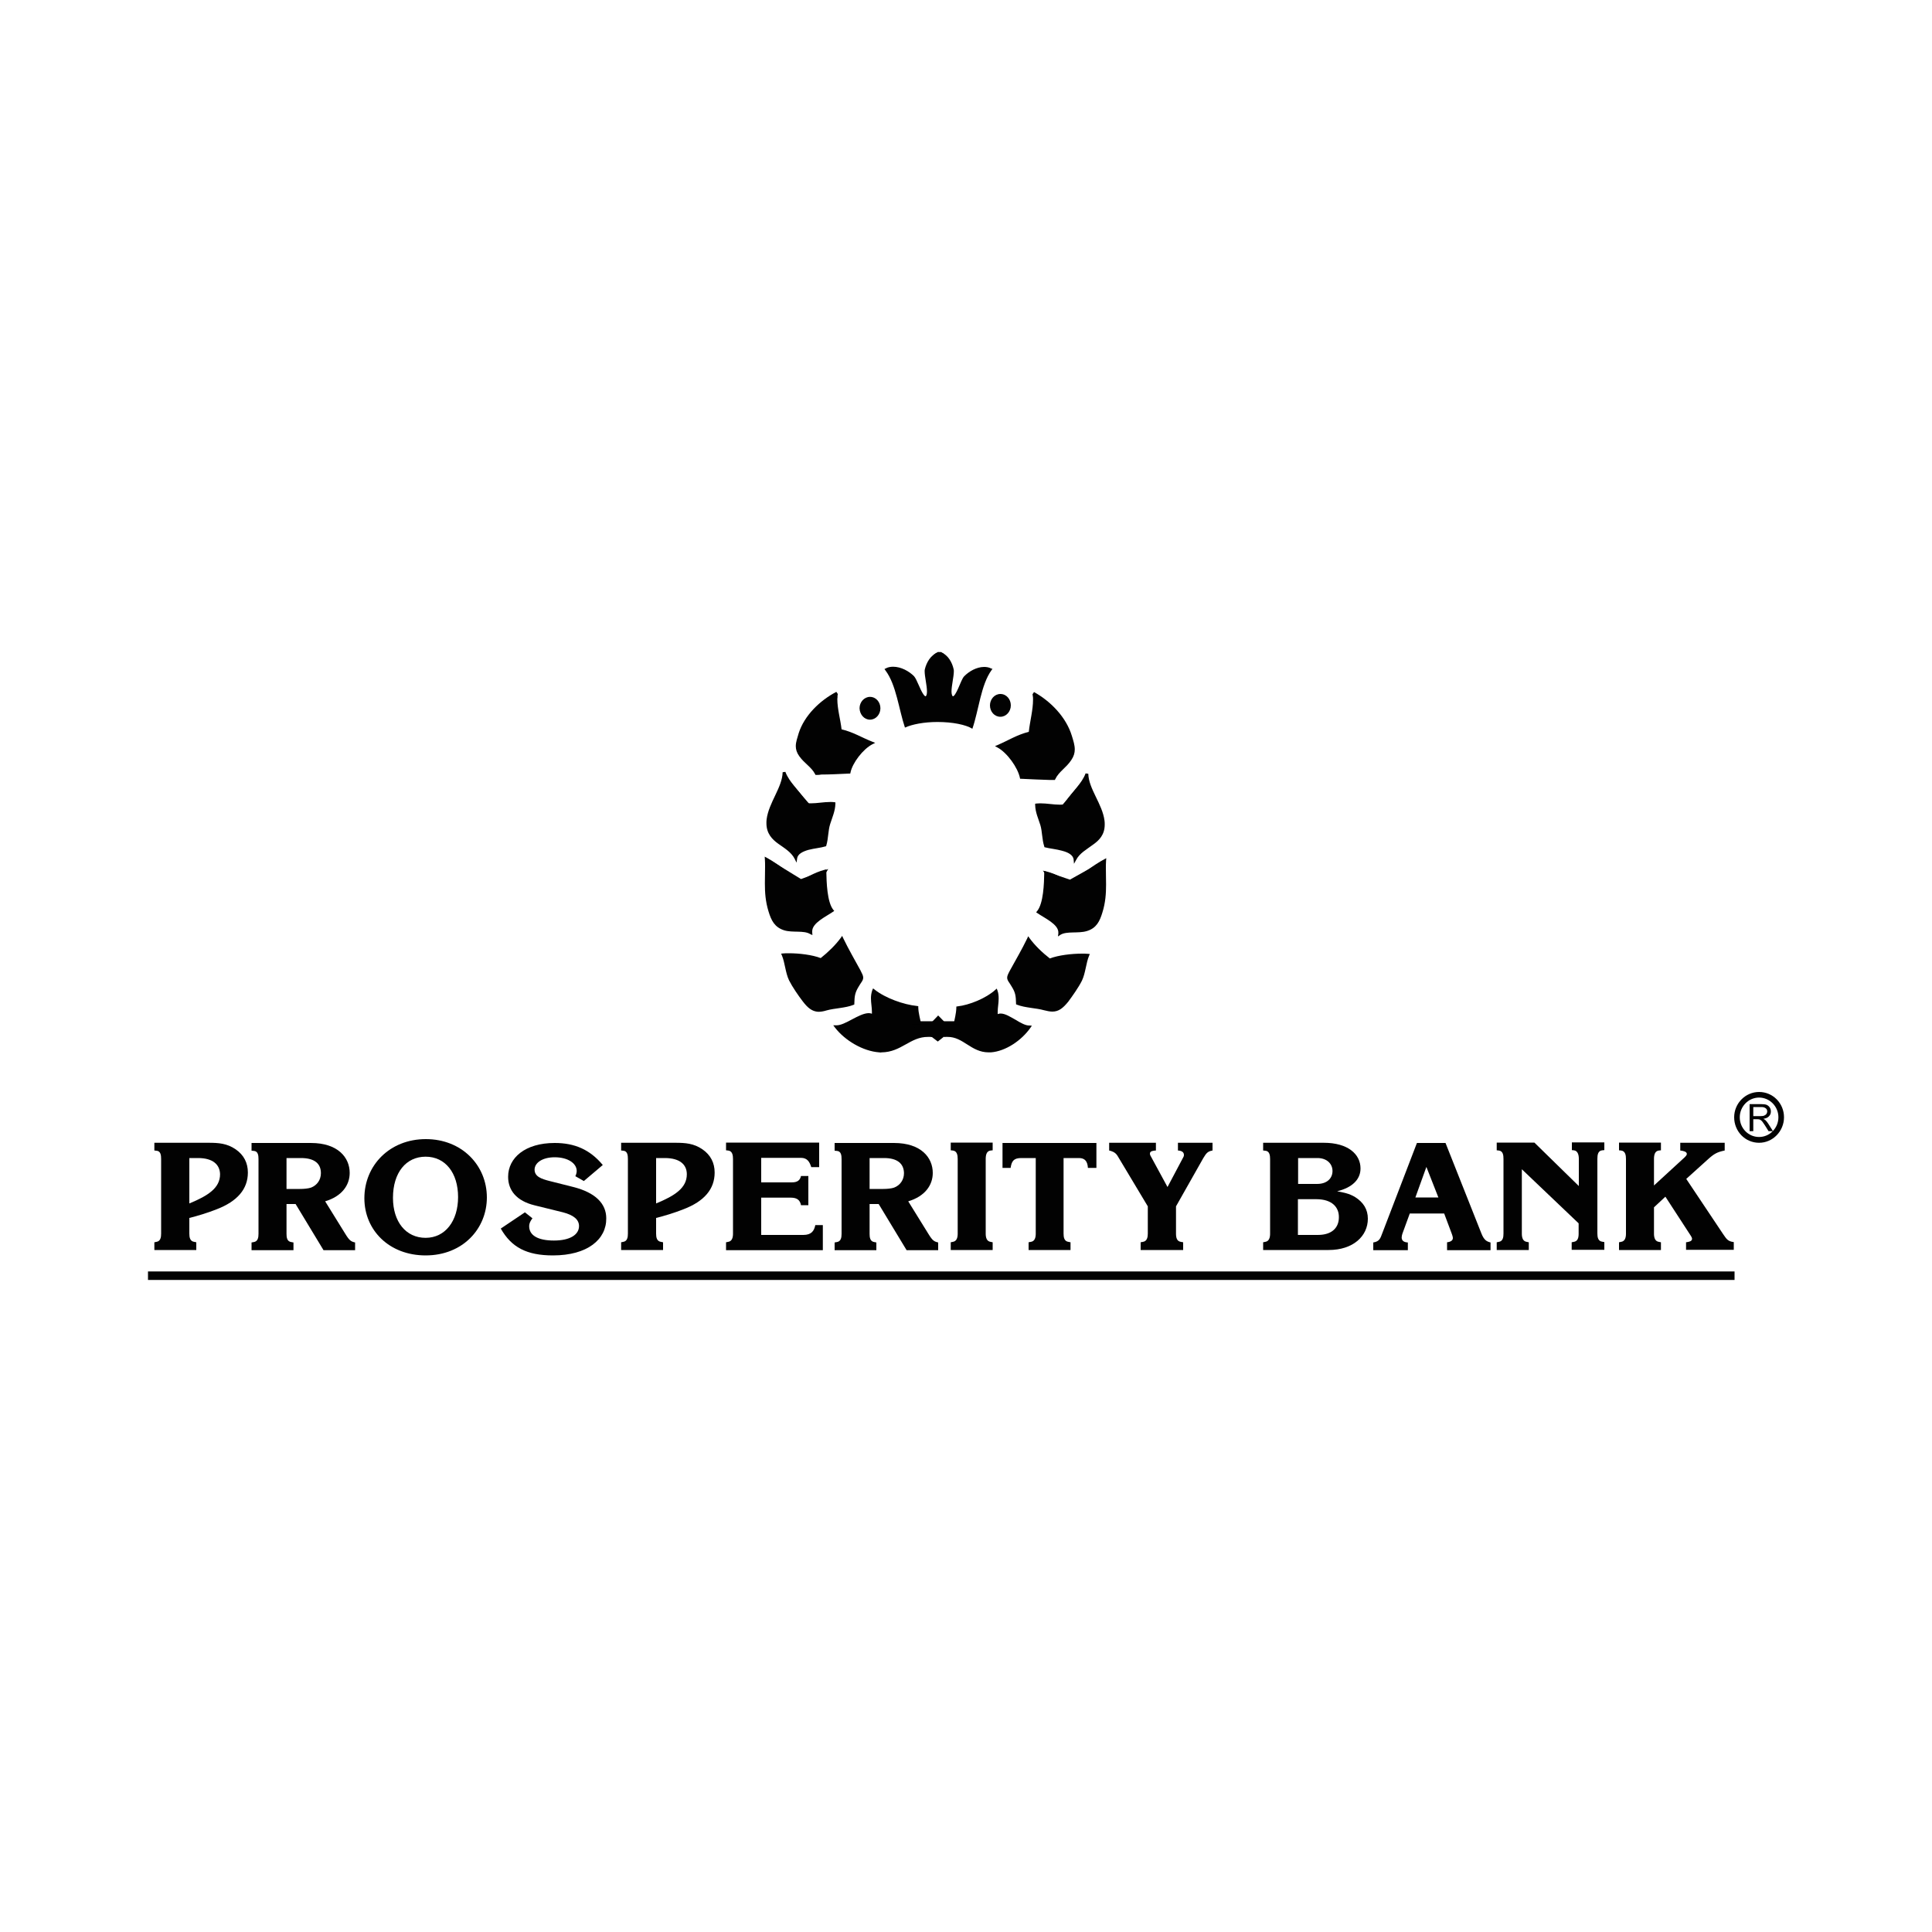 <?xml version="1.0" encoding="utf-8"?>
<!-- Generator: Adobe Illustrator 23.0.1, SVG Export Plug-In . SVG Version: 6.00 Build 0)  -->
<svg version="1.1" id="Layer_1" xmlns="http://www.w3.org/2000/svg" xmlns:xlink="http://www.w3.org/1999/xlink" x="0px" y="0px"
	 viewBox="0 0 1000 1000" style="enable-background:new 0 0 1000 1000;" xml:space="preserve">
<style type="text/css">
	.st0{fill:#D96F35;}
	.st1{fill:#E98F42;}
	.st2{fill:#326592;}
	.st3{fill:#23528B;}
	.st4{fill:#020202;}
	.st5{fill:#D1D3D4;}
</style>
<g>
	<rect x="77.3" y="658.8" class="st4" width="819.7" height="3"/>
	<path class="st4" d="M897.7,662.5H76.6v-4.4h821.2V662.5z M897,661.8v-0.7V661.8z M78,661.1h818.3v-1.5H78V661.1z"/>
	<path class="st4" d="M897.6,578.3c0-7.2,5.8-13.1,12.9-13.1c7.2,0,12.9,5.9,12.9,13.1c0,7.2-5.8,13.2-12.9,13.2
		C903.3,591.5,897.6,585.6,897.6,578.3 M900.5,578.3c0,5.7,4.5,10.2,10,10.2s10-4.6,10-10.2s-4.5-10.2-10-10.2
		C905,568.1,900.5,572.7,900.5,578.3z"/>
	<path class="st4" d="M905.6,585.5v-14h6.1c1.2,0,2.1,0.1,2.8,0.4c0.6,0.3,1.1,0.7,1.5,1.3c0.4,0.6,0.6,1.3,0.6,2.1
		c0,1-0.3,1.8-1,2.5c-0.6,0.7-1.6,1.1-2.9,1.3c0.5,0.2,0.8,0.5,1.1,0.7c0.5,0.5,1,1.1,1.5,1.9l2.4,3.8h-2.3l-1.8-2.9
		c-0.5-0.8-1-1.5-1.3-1.9c-0.3-0.4-0.7-0.8-0.9-0.9c-0.3-0.2-0.5-0.3-0.8-0.4c-0.2,0-0.5-0.1-1-0.1h-2.1v6.2H905.6 M907.4,577.7h3.9
		c0.8,0,1.5-0.1,1.9-0.3c0.5-0.2,0.8-0.5,1.1-0.8c0.2-0.4,0.4-0.8,0.4-1.3c0-0.7-0.2-1.2-0.7-1.6c-0.5-0.4-1.2-0.7-2.2-0.7h-4.3
		V577.7z"/>
	<path class="st4" d="M112.2,625.9c-4.8,1.9-10.1,3.5-14.2,4.5v8.1c0,1.9,0.3,4,2.6,4.3l1,0.2v4H79.9v-4l1-0.2
		c2.2-0.3,2.5-2.4,2.5-4.3v-38.6c0-1.9-0.2-4.2-2.5-4.3l-1-0.1v-4H108c5.1,0,9.5,0.3,14,3.4c4.2,2.9,6.3,7,6.3,12
		C128.3,615.5,122.8,621.8,112.2,625.9 M102.5,599.4H98v23.5c9.7-4,15.9-8,15.9-15.1C113.8,602.8,110.2,599.4,102.5,599.4z"/>
	<path class="st4" d="M167.4,647L153,623.2h-4.7v15.4c0,1.8,0.2,4,2.5,4.3l1.1,0.2v4h-21.7v-4l1.1-0.2c2.2-0.3,2.5-2.4,2.5-4.3
		v-38.6c0-1.9-0.2-4.2-2.5-4.3l-1.1-0.1v-4h30.7c14.1,0,20.1,7.6,20.1,15.5c0,6.3-4,12.1-12.7,14.7l10.4,16.8c2.2,3.6,3,4,5.1,4.5v4
		H167.4 M155.8,599.4h-7.5v16h7c2,0,4.2-0.2,5.7-0.7c3.1-1.2,5.1-4,5.1-7.5C166.1,602.3,162.8,599.4,155.8,599.4z"/>
	<path class="st4" d="M220.3,649.8c-18.8,0-31.7-13-31.7-29.6c0-17,13.1-30.6,31.8-30.6c18.7,0,31.6,13.6,31.6,30.2
		C252,636,239.5,649.8,220.3,649.8 M220.3,598.7c-10.1,0-16.9,8.2-16.9,21.3c0,12.4,6.7,20.7,16.9,20.7c10.2,0,16.8-8.8,16.8-21.1
		C237.1,607.1,230.5,598.7,220.3,598.7z"/>
	<path class="st4" d="M286.2,649.8c-13.6,0-21.5-4.2-27-13.9l12.5-8.4l3.9,3.1c-0.8,1-1.7,2.4-1.7,4.1c0,4.7,4.5,7.4,12.8,7.4
		s13-3,13-7.5c0-3.4-2.9-5.7-8.3-7.1l-14.6-3.6c-9.5-2.3-13.8-7.8-13.8-14.8c0-9.8,8.8-17.5,24.1-17.5c10.5,0,18.3,3.5,24.9,11.4
		l-9.8,8.3l-4.4-2.5c0.3-0.6,0.7-1.7,0.7-2.7c0-4-4.6-7.1-11.4-7.1c-6.4,0-10.4,2.9-10.4,6.4c0,3.6,3.5,4.8,7.8,5.9l12.3,3.1
		c11.4,2.9,17,8.6,17,16.2C313.9,641.5,304.1,649.8,286.2,649.8"/>
	<path class="st4" d="M353.8,625.9c-4.8,1.9-10.1,3.5-14.2,4.5v8.1c0,1.9,0.3,4,2.6,4.3l1,0.2v4h-21.7v-4l1-0.2
		c2.2-0.3,2.5-2.4,2.5-4.3v-38.6c0-1.9-0.2-4.2-2.5-4.3l-1-0.1v-4h28.1c5.1,0,9.5,0.3,14,3.4c4.2,2.9,6.3,7,6.3,12
		C369.9,615.5,364.5,621.8,353.8,625.9 M344.1,599.4h-4.5v23.5c9.7-4,15.9-8,15.9-15.1C355.5,602.8,351.9,599.4,344.1,599.4z"/>
	<path class="st4" d="M375.8,647v-4l1-0.2c2.2-0.3,2.6-2.4,2.6-4.3v-38.6c0-1.9-0.3-4.2-2.6-4.4l-1-0.1v-4H424v12.7h-4.1
		c-0.8-2.6-2-4.8-5.3-4.8H394V612h15.8c3.1,0,4.3-1.2,4.8-3.3h3.8v15.1h-3.8c-0.5-2.6-2-3.9-5.3-3.9H394v19.3h21.8
		c4.2,0,5.6-2.1,6.2-5.1h3.9v13H375.8"/>
	<path class="st4" d="M469.2,647l-14.4-23.8h-4.7v15.4c0,1.8,0.2,4,2.5,4.3l1,0.2v4H432v-4l1.1-0.2c2.2-0.3,2.5-2.4,2.5-4.3v-38.6
		c0-1.9-0.2-4.2-2.5-4.3l-1.1-0.1v-4h30.7c14.1,0,20.1,7.6,20.1,15.5c0,6.3-4,12.1-12.7,14.7l10.4,16.8c2.2,3.6,3,4,5.1,4.5v4H469.2
		 M457.6,599.4h-7.5v16h7c2,0,4.3-0.2,5.7-0.7c3.1-1.2,5.1-4,5.1-7.5C467.8,602.3,464.5,599.4,457.6,599.4z"/>
	<path class="st4" d="M492.1,647v-4l1-0.2c2.2-0.3,2.6-2.4,2.6-4.3v-38.6c0-1.9-0.3-4.2-2.6-4.4l-1-0.1v-4h21.7v4l-1,0.1
		c-2.2,0.2-2.6,2.4-2.6,4.4v38.6c0,1.9,0.4,4,2.6,4.3l1,0.2v4H492.1"/>
	<path class="st4" d="M563.1,604.5c-0.2-3.3-1.5-5.1-4.6-5.1h-8v39.1c0,1.9,0.3,4,2.6,4.3l1,0.2v4h-21.7v-4l1.1-0.2
		c2.2-0.3,2.6-2.4,2.6-4.3v-39.1h-7.5c-3.8,0-5,1.5-5.5,5.1h-4.2v-12.9h48.6v12.9H563.1"/>
	<path class="st4" d="M622.9,599.3l-14.2,25.1v14.1c0,2.1,0.4,4,2.6,4.3l1.1,0.2v4h-22v-4l1.1-0.2c2.3-0.3,2.6-2.6,2.6-4.3v-14.1
		l-15.7-26.2c-1.2-1.9-3-2.4-4.3-2.7v-4h24.2v4c-1.3,0.1-3.1,0.2-3.1,1.6c0,0.5,0.1,0.7,0.3,1.1l8.8,16.2l8-15.1
		c0.3-0.5,0.5-0.9,0.5-1.5c0-1.5-1.2-2.2-3.1-2.3v-4h17.9v4C625.2,595.9,624.4,596.8,622.9,599.3"/>
	<path class="st4" d="M687.7,647h-33.9v-4l1-0.2c2.2-0.3,2.6-2.4,2.6-4.3v-38.6c0-1.9-0.3-4.2-2.6-4.3l-1-0.1v-4h31.4
		c12.5,0,19,5.9,19,13.3c0,5.7-4.3,9.9-12.1,11.8c3.1,0.6,6.2,1.1,9.3,3c4.3,2.7,6.6,6.4,6.6,11.2C708,639.8,700.4,647,687.7,647
		 M681.9,599.4h-10v13.4h9.8c5.4,0,8-3.1,8-6.7C689.7,602.4,686.8,599.4,681.9,599.4z M681.3,620.7h-9.5v18.5h10.3
		c7.7,0,10.9-4.1,10.9-9.1C693.1,624.9,689.5,620.7,681.3,620.7z"/>
	<path class="st4" d="M749,647v-4c1.8-0.2,3-0.9,3-2.2c0-0.6-0.4-1.8-0.6-2.3l-3.9-10.4h-17.8l-3.8,10.4c-0.2,0.5-0.4,1.5-0.4,2
		c0,1.8,1.3,2.5,3.2,2.6v4h-17.9v-4c3.3-0.5,3.7-2.3,4.6-4.6l18-46.9h14.8l18.6,46.9c1.4,3.5,2.8,4.1,4.7,4.6v4H749 M738.3,604
		l-5.7,15.8h11.9L738.3,604z"/>
	<path class="st4" d="M813.5,647v-4l1-0.2c2.2-0.3,2.6-2.2,2.6-4.3v-5.3l-29.4-28v33.3c0,1.9,0.4,4,2.6,4.3l1,0.2v4h-16.6v-4l1-0.2
		c2.2-0.3,2.5-2.4,2.5-4.3v-38.6c0-1.9-0.2-4.2-2.5-4.4l-1-0.1v-4h19.5l23,22.5v-14.1c0-1.9-0.5-4.2-2.6-4.4l-1-0.1v-4h16.8v4
		l-1.1,0.1c-2.2,0.2-2.5,2.4-2.5,4.4v38.6c0,1.9,0.3,4,2.5,4.3l1.1,0.2v4H813.5"/>
	<path class="st4" d="M872.7,647v-4c1.5-0.2,3.1-0.5,3.1-1.8c0-0.5-0.4-1.2-0.6-1.5L862,619.4l-5.9,5.5v13.6c0,1.9,0.4,4,2.6,4.3
		l1,0.2v4h-21.7v-4l1-0.2c2.2-0.3,2.6-2.4,2.6-4.3v-38.6c0-1.9-0.3-4.2-2.6-4.4l-1-0.1v-4h21.7v4l-1,0.1c-2.2,0.2-2.6,2.4-2.6,4.4
		v13.7L872,599c0.4-0.4,1.1-1.1,1.1-1.7c0-1.2-1.7-1.6-3.4-1.8v-4h23v4c-3.9,0.8-5.5,1.7-8.6,4.5l-11.3,10.2l19.1,28.6
		c1.8,2.6,2.4,3.7,5.5,4.1v4H872.7"/>
	<path class="st4" d="M432.8,359.5c-0.6,6.3,1.6,12.6,2.2,18.7c6.1,1.4,10.7,4.3,16.3,6.5c-5.1,2.7-10.6,9.9-11.8,15.2
		c-5.6,0.3-11.7,0.6-17,0.5c-2-3.9-5.7-5.7-8.3-9.4c-2.7-3.9-1.5-6.9-0.1-11.2c2.9-8.8,10.7-16.6,19.1-21c-0.5,0.4-0.3,0.7-0.5,1.3"
		/>
	<path class="st4" d="M422.5,401.1l-0.4,0l-0.2-0.4c-1.9-3.7-5.5-5.5-8.2-9.3c-1.3-1.8-1.8-3.5-1.8-5.2c0-2.2,0.8-4.2,1.5-6.7
		c2.9-9.1,10.9-16.9,19.5-21.4l0.8,1.2c-0.2,0.2,0,0-0.2,0.9l0,0c0,0.6,0,1.1-0.1,1.6c0,5.2,1.6,10.5,2.2,15.7
		c6,1.4,10.5,4.3,15.9,6.4l1.5,0.6l-1.4,0.7c-4.9,2.5-10.4,9.7-11.4,14.7l-0.1,0.5l-0.6,0c-4.7,0.2-9.8,0.5-14.5,0.5
		C424.2,401.1,423.3,401.1,422.5,401.1 M425,399.7c4.5,0,9.3-0.3,13.9-0.5c1.4-5.1,6-11.3,10.8-14.4c-5.1-2.2-9.3-4.7-14.9-5.9
		l-0.5-0.1l0-0.5c-0.5-5.2-2.3-10.7-2.3-16.4c0-0.5,0-1.1,0-1.6c-7.7,4.5-14.6,11.7-17.2,19.7c-0.8,2.4-1.5,4.4-1.5,6.2
		c0,1.4,0.4,2.8,1.5,4.4c2.3,3.4,5.9,5.2,8.1,9.1C423.7,399.7,424.3,399.7,425,399.7z"/>
	<path class="st4" d="M416.2,414.8c-3.1-5.1-8.3-9.4-10.4-15c-0.3,8.3-7.3,16.1-8.3,24.5c-1.4,11.8,10.3,12.1,14.4,20
		c0.8-5.5,11-5.6,15.1-6.9c1.1-3.5,0.9-7.5,2-11.1c1.1-3.5,2.5-6.7,2.6-10.3c-5.3-0.4-10,1.3-15.4,0.3c-0.8-1-1.5-2.2-1.7-3.6"/>
	<path class="st4" d="M411.3,444.5c-1.8-3.5-5.3-5.5-8.5-7.8c-3.2-2.3-6.1-5.3-6.1-10.6c0-0.6,0-1.3,0.1-2
		c1.1-8.7,8.1-16.5,8.3-24.4l1.4-0.2c2,5.4,7.1,9.6,10.3,14.9v0l-0.7,0.4c0.2,0.3,0.3,0.5,0.5,0.8c1,0.2,2,0.2,3.1,0.2
		c3.3,0,6.6-0.7,10.1-0.7c0.6,0,1.3,0,1.9,0.1l0.7,0.1l0,0.7c-0.1,3.8-1.6,7-2.7,10.5c-1.1,3.4-0.9,7.4-2,11.1l-0.1,0.4l-0.4,0.1
		c-2.2,0.7-5.7,1-8.8,1.8c-3.1,0.9-5.5,2.2-5.8,4.4l-0.3,2.2L411.3,444.5 M398.3,424.3c-0.1,0.6-0.1,1.2-0.1,1.8
		c0,4.7,2.4,7.1,5.5,9.4c2.7,2,5.9,3.8,8.1,7c1.1-2.2,3.7-3.3,6.3-4c3-0.8,6.4-1.2,8.4-1.7c1-3.3,0.8-7.1,1.9-10.7
		c1.1-3.4,2.3-6.2,2.6-9.4c-0.4,0-0.7,0-1.1,0c-3.3,0-6.6,0.7-10.1,0.7c-1.2,0-2.3-0.1-3.6-0.3l-0.3,0l-0.2-0.2
		c-0.9-1.1-1.7-2.4-1.8-4h0c-2.5-3.3-5.7-6.5-7.7-10.3C404.8,410,399.1,417,398.3,424.3z"/>
	<path class="st4" d="M413.1,456.3c-5-3.7-11.1-8.6-16.5-11.5c0.4,9.7-1.1,17.3,1.8,26.9c1.4,4.6,2.9,7.7,7.5,9.2
		c4.1,1.4,10.1-0.3,13.8,2c-0.5-5.5,7.5-8.7,11.1-11.3c-3.5-4.5-3.7-14.8-3.8-20.5c-5.8,1.5-9.6,4.4-15,6.8"/>
	<path class="st4" d="M419.4,483.5c-3.3-2.1-9.2-0.6-13.6-2c-4.9-1.6-6.6-5.1-8-9.7c-1.6-5.2-1.9-9.8-1.9-14.5
		c0-2.8,0.1-5.7,0.1-8.7c0-1.3,0-2.5-0.1-3.9l-0.1-1.3l1.1,0.6c5.5,3,11.6,7.9,16.6,11.6l-0.8,1c4.8-2.3,8.5-4.9,14.1-6.4l0.9-0.2
		l0,0.9c0.1,5.7,0.4,16,3.6,20l0.5,0.6l-0.6,0.4c-3.6,2.5-10.9,5.8-10.8,10.2c0,0.1,0,0.3,0,0.4l0.1,1.5L419.4,483.5 M397.4,448.7
		c0,3-0.1,5.9-0.1,8.7c0,4.6,0.3,9.1,1.8,14.1c1.5,4.6,2.7,7.3,7,8.7c3.5,1.2,8.8-0.1,12.9,1.6c0.7-5.2,7.4-8,10.7-10.3
		c-3.1-4.8-3.4-13.7-3.5-19.4c-5.1,1.5-8.8,4.1-14,6.5l-0.6-1.3c0.3-0.1,0.6-0.3,0.8-0.4c-4.7-3.5-10.2-7.9-15.2-10.8
		C397.4,446.9,397.4,447.8,397.4,448.7z"/>
	<path class="st4" d="M425.1,496.7c-5-2.2-14.2-2.9-19.6-2.5c1.6,4,1.9,9.1,3.7,12.9c1.6,3.4,4.7,7.8,7,10.8c3.6,4.7,6,5.8,11.6,4.2
		c4.3-1.3,9.9-1.2,13.9-2.8c0.1-3.7,0.3-5.8,2.2-8.9c2.5-4.2,3.3-3.5,1-7.9c-2.9-5.5-6.1-10.9-9-16.8c-3.1,4.3-7.9,8.8-12.3,12"/>
	<path class="st4" d="M415.5,518.3c-2.3-3-5.4-7.5-7.1-10.9c-1.9-4-2.1-9.1-3.7-12.9l-0.4-0.9l1-0.1c0.9-0.1,1.9-0.1,3-0.1
		c5.3,0,12.1,0.8,16.5,2.5c3.8-3,7.8-6.9,10.4-10.5l0.7-1l0.5,1.1c2.8,5.8,6,11.3,9,16.8c0.9,1.8,1.4,2.7,1.4,3.8
		c-0.1,1.6-1.1,2.3-2.5,4.8c-1.8,3-2,4.8-2.1,8.5l0,0.5l-0.4,0.2c-4.2,1.7-9.8,1.7-14,2.9c-1.6,0.5-3,0.7-4.3,0.7c0,0,0,0,0,0
		C420.3,523.5,418.1,521.7,415.5,518.3 M409.8,506.8c1.6,3.3,4.6,7.7,6.9,10.7c2.6,3.3,4.3,4.6,6.9,4.6c1.1,0,2.3-0.2,3.9-0.7
		c4.3-1.2,9.6-1.2,13.4-2.7c0.1-3.5,0.4-5.7,2.2-8.7c1.6-2.6,2.4-3.4,2.3-4.1c0-0.5-0.3-1.4-1.3-3.1c-2.7-5.1-5.7-10.2-8.5-15.8
		c-3.1,4.1-7.6,8.2-11.7,11.2l-0.9-1.2c0.1-0.1,0.3-0.2,0.4-0.3c-4.1-1.4-10.3-2.1-15.1-2.1c-0.7,0-1.3,0-1.9,0
		C407.8,498.9,408.1,503.4,409.8,506.8z"/>
	<path class="st4" d="M535.4,359.6c0.6,6.7-1.6,13.3-2.2,19.8c-6.2,1.4-10.8,4.5-16.5,6.9c5.2,2.9,10.7,10.5,11.9,16.1
		c5.6,0.3,11.8,0.6,17.1,0.5c2-4.2,5.8-6.1,8.3-9.9c2.7-4.1,1.6-7.3,0.1-11.9c-2.9-9.3-10.8-17.5-19.3-22.3c0.5,0.4,0.3,0.8,0.5,1.4
		"/>
	<path class="st4" d="M528.6,403.1l-0.6,0l-0.1-0.5c-1.1-5.3-6.6-13-11.6-15.7l-1.3-0.7l1.4-0.6c5.4-2.3,10-5.3,16.1-6.8
		c0.6-5.6,2.2-11.2,2.2-16.7c0-0.6,0-1.2-0.1-1.7l0,0c-0.2-0.9,0-0.8-0.2-1l0.8-1.2c8.7,4.8,16.7,13.1,19.6,22.7
		c0.8,2.6,1.5,4.8,1.5,7c0,1.8-0.5,3.6-1.8,5.5c-2.7,4.1-6.4,5.9-8.3,9.9l-0.2,0.4l-0.4,0c-0.8,0-1.7,0-2.5,0
		C538.5,403.6,533.4,403.3,528.6,403.1 M543.3,402.2c0.7,0,1.4,0,2,0c2.2-4.1,5.8-6,8.2-9.6c1.1-1.7,1.5-3.2,1.5-4.7
		c0-1.9-0.7-4-1.5-6.6c-2.6-8.5-9.6-16.2-17.4-20.9c0,0.6,0.1,1.1,0.1,1.7c0,6-1.8,11.8-2.3,17.4l-0.1,0.5l-0.5,0.1
		c-5.6,1.3-9.9,4-15.1,6.3c4.8,3.3,9.5,9.9,10.9,15.3C533.9,401.9,538.8,402.2,543.3,402.2z"/>
	<path class="st4" d="M552.1,415.5c3.2-5.1,8.4-9.3,10.5-15c0.3,8.3,7.4,16,8.4,24.3c1.4,11.7-10.4,12-14.6,19.8
		c-0.8-5.5-11.1-5.6-15.2-6.8c-1.2-3.5-0.9-7.5-2.1-11c-1.1-3.5-2.5-6.6-2.7-10.3c5.3-0.4,10.1,1.3,15.5,0.4c0.8-1,1.6-2.2,1.7-3.6"
		/>
	<path class="st4" d="M555.7,444.8c-0.3-2.2-2.7-3.6-5.8-4.4c-3.1-0.9-6.7-1.2-8.9-1.8l-0.4-0.1l-0.1-0.4c-1.2-3.7-1-7.6-2-11
		c-1.1-3.5-2.6-6.6-2.7-10.4l0-0.7l0.7-0.1c0.7,0,1.3-0.1,1.9-0.1c3.6,0,6.8,0.7,10.2,0.7c1,0,2-0.1,3.1-0.2
		c0.2-0.3,0.4-0.5,0.5-0.8l-0.7-0.4c3.3-5.2,8.4-9.4,10.4-14.8l1.4,0.2c0.2,7.9,7.3,15.6,8.4,24.3c0.1,0.7,0.1,1.3,0.1,2
		c0,5.3-2.9,8.2-6.2,10.5c-3.2,2.4-6.8,4.3-8.6,7.8l-1.1,2L555.7,444.8 M550.3,439c2.6,0.7,5.2,1.8,6.4,4c2.2-3.1,5.5-4.9,8.2-6.9
		c3.1-2.3,5.5-4.7,5.6-9.3c0-0.6,0-1.2-0.1-1.8c-0.8-7.2-6.6-14.2-8.1-21.8c-2.1,3.8-5.3,7-7.8,10.3h0c-0.1,1.5-0.9,2.9-1.8,4
		l-0.2,0.2l-0.3,0c-1.2,0.2-2.4,0.3-3.6,0.3c-3.6,0-6.8-0.7-10.2-0.7c-0.4,0-0.7,0-1.1,0c0.3,3.2,1.5,6,2.6,9.3
		c1.1,3.6,1,7.4,1.9,10.6C543.8,437.8,547.2,438.2,550.3,439z"/>
	<path class="st4" d="M555.3,456.8c5.1-3.7,11.2-8.6,16.6-11.4c-0.4,9.6,1.1,17.2-1.8,26.7c-1.4,4.6-2.9,7.7-7.6,9.2
		c-4.2,1.4-10.2-0.2-13.9,2c0.5-5.4-7.6-8.7-11.2-11.3c3.5-4.4,3.7-14.7,3.8-20.4c5.8,1.5,9.7,4.3,15.1,6.7"/>
	<path class="st4" d="M547.8,483.2c0-0.1,0-0.3,0-0.4c0.2-4.4-7.2-7.6-10.9-10.2l-0.6-0.4l0.5-0.6c3.3-4,3.6-14.3,3.7-19.9l0-0.9
		l0.9,0.2c5.6,1.4,9.4,4,14.2,6.3l-0.8-1c5.1-3.7,11.2-8.6,16.7-11.5l1.1-0.6l-0.1,1.3c-0.1,1.3-0.1,2.6-0.1,3.8
		c0,3,0.1,5.8,0.1,8.6c0,4.6-0.3,9.3-1.9,14.4c-1.4,4.6-3.1,8.1-8,9.6c-4.5,1.4-10.5-0.1-13.8,2l-1.2,0.8L547.8,483.2 M549.3,482.1
		c4.1-1.7,9.5-0.4,13-1.6c4.4-1.5,5.6-4.1,7.1-8.7c1.6-5,1.9-9.4,1.9-14c0-2.8-0.1-5.6-0.1-8.6c0-0.9,0-1.7,0-2.6
		c-5.1,2.9-10.6,7.3-15.4,10.7c0.3,0.1,0.6,0.3,0.8,0.4L556,459c-5.2-2.3-8.9-5-14.1-6.5c-0.1,5.6-0.4,14.5-3.5,19.3
		C541.9,474.1,548.6,476.9,549.3,482.1z M555.7,457.4"/>
	<path class="st4" d="M543.2,497c5-2.1,14.4-2.9,19.8-2.5c-1.7,4-1.9,9.1-3.7,12.8c-1.6,3.3-4.7,7.7-7.1,10.7
		c-3.6,4.7-6,5.8-11.7,4.2c-4.3-1.3-9.9-1.2-14-2.8c-0.1-3.7-0.3-5.7-2.2-8.8c-2.5-4.2-3.4-3.5-1.1-7.8c2.9-5.4,6.2-10.8,9.1-16.7
		c3.1,4.3,8,8.8,12.4,12"/>
	<path class="st4" d="M544.7,523.6c-1.3,0-2.7-0.3-4.3-0.7c-4.2-1.2-9.8-1.2-14.1-2.9l-0.4-0.2l0-0.5c-0.1-3.7-0.3-5.5-2.1-8.4
		c-1.4-2.5-2.4-3.2-2.5-4.8c0-1,0.5-2,1.4-3.7c3-5.5,6.2-10.9,9-16.7l0.5-1.1l0.7,1c2.6,3.6,6.6,7.5,10.5,10.5
		c4.4-1.7,11.3-2.5,16.6-2.5c1.1,0,2.1,0,3.1,0.1l1,0.1l-0.4,0.9c-1.6,3.8-1.8,8.9-3.7,12.9c-1.7,3.4-4.8,7.8-7.1,10.9
		C550.2,521.8,548,523.6,544.7,523.6C544.7,523.6,544.7,523.6,544.7,523.6 M540.8,521.5c1.6,0.4,2.8,0.7,3.9,0.7
		c2.7,0,4.4-1.3,7-4.6c2.3-3,5.4-7.4,7-10.6c1.6-3.3,2-7.9,3.4-11.8c-0.6,0-1.3,0-2,0c-4.8,0-11.1,0.7-15.2,2.1
		c0.1,0.1,0.3,0.2,0.4,0.3l-0.9,1.2c-4.2-3-8.7-7.1-11.9-11.2c-2.7,5.5-5.8,10.6-8.5,15.7c-0.9,1.7-1.3,2.6-1.3,3.1
		c-0.1,0.6,0.7,1.5,2.3,4c1.8,3,2.2,5.2,2.3,8.7C531.1,520.3,536.5,520.3,540.8,521.5z"/>
	<path class="st4" d="M513,346c-1.1-0.6-2.4-0.8-3.6-0.8c-3.9,0-7.9,2.3-10.4,4.9c-1,1.1-1.9,3.7-3,6.1c-0.5,1.2-1.1,2.3-1.6,3.1
		c-0.5,0.8-1,1.1-1.1,1.1c0,0,0,0-0.1,0c-0.3-0.1-0.7-1-0.7-2.5c0-3,1.2-7.7,1.2-10.4c0-0.4,0-0.8-0.1-1.1c-0.7-3.4-2.9-7.4-6.3-8.6
		l0-0.3c0,0-0.1,0-0.1,0c-0.3,0-0.6,0-0.9,0.1c-0.3-0.1-0.6-0.1-0.9-0.1c-0.1,0-0.1,0-0.1,0l0,0.3c-3.6,1.2-5.8,5.2-6.6,8.6
		c-0.1,0.3-0.1,0.7-0.1,1.1c0,2.7,1.2,7.4,1.2,10.4c0,1.5-0.3,2.3-0.7,2.5c0,0-0.1,0-0.1,0c-0.1,0-0.6-0.3-1.1-1.1
		c-1.7-2.4-3.3-7.6-4.8-9.3c-2.6-2.6-6.7-4.9-10.8-4.9c-1.3,0-2.6,0.2-3.7,0.8l-0.8,0.4l0.5,0.7c5.6,7.4,6.9,20.1,10.1,29.6
		c3.7-1.7,9.9-2.9,16.8-2.9c7.9,0,14.7,1.4,18.1,3.5c3.3-9.6,4.4-22.7,9.9-30.3l0.5-0.7L513,346"/>
	<path class="st4" d="M455.1,366.6c0,2.9-2.1,5.2-4.7,5.2c-2.6,0-4.7-2.3-4.7-5.2c0-2.9,2.1-5.2,4.7-5.2
		C453,361.4,455.1,363.7,455.1,366.6"/>
	<path class="st4" d="M444.9,366.6c0-3.2,2.4-5.9,5.4-5.9c3.1,0,5.4,2.7,5.4,5.9c0,3.2-2.4,5.9-5.4,5.9
		C447.3,372.5,445,369.8,444.9,366.6 M446.4,366.6c0,2.5,1.8,4.5,4,4.5c2.1,0,4-1.9,4-4.5c0-2.5-1.8-4.5-4-4.5
		C448.2,362.1,446.4,364.1,446.4,366.6z"/>
	<path class="st4" d="M522.5,365.1c0,2.9-2.1,5.2-4.7,5.2c-2.6,0-4.7-2.3-4.7-5.2c0-2.9,2.1-5.2,4.7-5.2
		C520.4,359.8,522.5,362.2,522.5,365.1"/>
	<path class="st4" d="M512.4,365.1c0-3.2,2.4-5.9,5.4-5.9c3.1,0,5.4,2.7,5.4,5.9c0,3.2-2.4,5.9-5.4,5.9
		C514.7,371,512.4,368.3,512.4,365.1 M513.8,365.1c0,2.5,1.8,4.5,4,4.5c2.1,0,4-2,4-4.5c0-2.5-1.8-4.5-4-4.5
		C515.7,360.6,513.8,362.5,513.8,365.1z"/>
	<path class="st4" d="M474.7,527.6c0.4,3.3,2.3,4.6,5.3,3.2c0.5,0.9,1.5,4.2,1.6,5.2c-11-0.7-15.4,8.7-26.4,8
		c-8.2-0.6-17.4-6.1-22.3-12.5c5.9,0.1,14.9-8.9,19.1-5.5c0.8-4.8-1.4-8.6,0.3-13.1c5.7,4.5,15.3,7.9,22.3,8.6
		c0.1,3.3,1,6.1,1.7,9.3"/>
	<path class="st4" d="M455.1,544.7c-8.5-0.6-17.8-6.2-22.9-12.8l-0.9-1.2h1.5c0,0,0,0,0.1,0c4.5,0.1,11.6-6.2,16.7-6.3
		c0.6,0,1.2,0.1,1.7,0.3c0-0.3,0-0.7,0-1c0-2.3-0.5-4.6-0.5-7c0-1.4,0.2-2.7,0.7-4.2l0.4-0.9l0.8,0.6c5.5,4.4,15,7.8,22,8.5l0.6,0.1
		l0,0.7c0.1,3.1,1,5.9,1.6,9c0.3,0.1,0.5,0.2,0.9,0.2c0.5,0,1.1-0.1,1.9-0.5l0.6-0.3l0.3,0.6c0.5,1.1,1.5,4.2,1.7,5.4l0.1,0.9
		l-0.9-0.1c-0.4,0-0.7,0-1.1,0c-9.3-0.1-13.8,7.9-24.1,8C456,544.8,455.6,544.8,455.1,544.7 M480.5,535.3c0.1,0,0.1,0,0.2,0
		c-0.3-1.1-0.8-2.6-1.1-3.5c-0.6,0.2-1.2,0.3-1.8,0.3c-2.2,0-3.6-1.8-3.8-4.4l0.8-0.1c-0.4-1.8-0.8-3.5-0.9-5.5
		c-6.8-0.8-15.5-3.9-21.3-8.1c-0.2,0.9-0.3,1.8-0.3,2.7c0,2.2,0.5,4.4,0.5,7c0,0.8,0,1.5-0.2,2.3l-0.2,1.3l-1-0.8
		c-0.5-0.4-1.1-0.6-1.9-0.6c-3.8-0.1-10.1,5.2-15.3,6.2c5,5.8,13.5,10.7,21,11.2c0.4,0,0.8,0,1.2,0
		C465.8,543.4,470.2,535.4,480.5,535.3z"/>
	<path class="st4" d="M494.2,530.7c0.6-3.1,1.4-6,1.5-9.3c6.3-0.7,14.9-4.1,19.9-8.6c1.5,4.5-0.4,8.4,0.3,13.1
		c3.7-3.4,11.7,5.6,17,5.5c-4.4,6.4-12.6,12-19.9,12.5c-9.9,0.8-13.8-8.6-23.6-8c0.1-1,1.1-4.3,1.5-5.2c2.7,1.4,4.4,0.2,4.7-3.2"/>
	<path class="st4" d="M490.4,536.7c-0.3,0-0.6,0-0.9,0l-0.9,0.1l0.1-0.9c0.2-1.2,1.1-4.3,1.5-5.4l0.3-0.7l0.7,0.4
		c0.7,0.3,1.2,0.5,1.6,0.5c0.2,0,0.5,0,0.7-0.1c0.6-3.1,1.4-5.9,1.5-9l0-0.6l0.6-0.1c6.1-0.7,14.6-4.1,19.5-8.5l0.8-0.7l0.4,1
		c0.5,1.4,0.6,2.8,0.6,4.2c0,2.4-0.5,4.6-0.5,7c0,0.3,0,0.7,0,1c0.5-0.2,1-0.3,1.5-0.3c2.4,0,5,1.7,7.7,3.2c2.6,1.6,5.3,3.1,7.2,3
		c0,0,0.1,0,0.1,0l1.2,0.1l-0.7,1c-4.6,6.6-12.8,12.2-20.5,12.8c-0.4,0-0.8,0-1.2,0C502.6,544.7,498.6,536.6,490.4,536.7
		 M511.8,543.3c0.3,0,0.7,0,1.1,0c6.7-0.5,14.2-5.4,18.7-11.2c-2.2-0.4-4.5-1.8-6.7-3.1c-2.6-1.6-5.3-3.1-6.9-3
		c-0.6,0-1.1,0.2-1.6,0.6l-1,0.9l-0.2-1.4c-0.1-0.8-0.2-1.6-0.2-2.3c0-2.5,0.5-4.8,0.5-7c0-0.9-0.1-1.8-0.3-2.6
		c-5.1,4.1-12.8,7.1-18.8,8c-0.1,1.9-0.4,3.7-0.8,5.5l0.7,0.1c-0.2,2.5-1.4,4.4-3.5,4.4c-0.5,0-1-0.1-1.5-0.3
		c-0.3,0.9-0.7,2.5-1,3.5c0,0,0.1,0,0.1,0C499.6,535.4,503.6,543.5,511.8,543.3z"/>
	<rect x="471.2" y="529.3" class="st4" width="26.7" height="5.9"/>
	<path class="st4" d="M498.6,535.9h-28.1v-7.3h28.1V535.9z M497.9,535.2v-0.7V535.2z M471.9,534.5h25.2v-4.4h-25.2V534.5z"/>
	<polyline class="st4" points="486.2,534 489.1,531 491.8,534 486.2,534 	"/>
	<path class="st4" d="M486.2,534.7V534l0.5,0.5l-0.5-0.5V534.7h-1.7l4.7-4.7l4.3,4.7H486.2 M490.2,533.2l-1.1-1.2l-1.1,1.2H490.2z"
		/>
	<polyline class="st4" points="470.2,532.9 473.1,535.5 475.8,532.9 470.2,532.9 	"/>
	<path class="st4" d="M469.8,533.4l-1.4-1.3h9.3l-4.5,4.4L469.8,533.4 M473.1,534.5l0.9-0.9h-1.9L473.1,534.5z M470.2,533.6v-0.7
		V533.6z"/>
	<polyline class="st4" points="396.6,444.8 414.6,455.7 427,451.1 423,457.8 411.6,459.9 396.6,444.8 	"/>
	<path class="st4" d="M396.1,445.3l0.5-0.5L396.1,445.3l0.9-1.1l17.6,10.8l14.1-5.2l-5.4,8.8l-12.1,2.2L396.1,445.3 M411.8,459.1
		l10.7-2l2.8-4.6l-10.9,4l-13.1-8L411.8,459.1z"/>
	<polyline class="st4" points="571.5,446.3 553.9,456.1 541.7,452 545.7,458 556.8,459.9 571.5,446.3 	"/>
	<path class="st4" d="M545.2,458.7l-5.4-8.1l14,4.7l17.3-9.7l0.9,1.2L557,460.6L545.2,458.7 M546.1,457.3l10.5,1.8l9.9-9.2l-12.5,7
		l-10.5-3.6L546.1,457.3z"/>
	<polyline class="st4" points="406.2,402.5 418.1,416.5 415.3,417.8 406.2,402.5 	"/>
	<path class="st4" d="M405.6,402.8l0.6-0.4L405.6,402.8l1.2-0.8l12.6,14.7l-4.4,2L405.6,402.8 M415.6,416.9l1.4-0.7l-5.8-6.9
		L415.6,416.9z"/>
	<polyline class="st4" points="562.6,402.8 550,417.6 553,419 562.6,402.8 	"/>
	<path class="st4" d="M548.9,417.8l13.1-15.5l1.2,0.8l-9.8,16.7L548.9,417.8 M551.2,417.3l1.6,0.7l4.9-8.3L551.2,417.3z"/>
	<path class="st4" d="M481.2,531.3l4.5-4.7l5.3,5.4c4.3-0.8,7-1.3,9.2-3.2c9.1,2.3-8.2,7.6-7.6,3.2"/>
	<path class="st4" d="M492.9,534.1c-0.5-0.2-1-0.8-1.1-1.4c-0.2,0-0.5,0.1-0.7,0.1l-0.4,0.1l-5.1-5.2l-3.9,4.1l-1.1-1l5-5.2l5.6,5.7
		c4.1-0.8,6.5-1.3,8.4-3l0.3-0.3l0.4,0.1c1.9,0.5,3.1,1.1,3.2,2.4c-0.2,1.5-1.6,2.2-3.1,2.8c-1.6,0.6-3.5,1.1-5.2,1.1
		C494.3,534.5,493.6,534.4,492.9,534.1 M501.5,531.1c0.4-0.3,0.5-0.6,0.5-0.6c0,0,0-0.1-0.3-0.3c-0.3-0.2-0.7-0.4-1.4-0.6
		c-1.9,1.5-4.1,2.1-7,2.7c0,0.2,0.1,0.2,0.3,0.4c0.3,0.2,0.9,0.3,1.6,0.3C497.2,533.1,500.3,532.1,501.5,531.1z"/>
	<path class="st4" d="M490.1,534.4l-4.8,3.8l-5.7-4.4c-4.6,0.7-7.4,1.1-9.8,2.6c-9.7-1.8,8.7-6.1,8.1-2.6"/>
	<path class="st4" d="M479.4,534.5c-4.4,0.6-7.1,1.1-9.2,2.4l-0.2,0.2l-0.3-0.1c-2-0.5-3.2-0.7-3.4-2.1c0-0.8,0.6-1.2,1.2-1.6
		c0.6-0.3,1.3-0.6,2.2-0.9c1.7-0.5,3.7-0.8,5.5-0.8c0.9,0,1.6,0.1,2.3,0.3c0.5,0.2,1.1,0.6,1.2,1.2c0.3-0.1,0.6-0.1,0.9-0.1l0.3,0
		l5.5,4.3l4.3-3.4l0.9,1.1l-5.2,4.1L479.4,534.5 M468.1,535.1c0.3,0.2,0.9,0.3,1.7,0.5c2-1.2,4.2-1.7,7.3-2.2c0,0-0.1,0-0.1-0.1
		c-0.4-0.1-1-0.2-1.8-0.2c-1.4,0-3.3,0.3-4.7,0.7c-1.2,0.3-2.3,0.9-2.5,1.1C467.9,535,468,535,468.1,535.1z"/>
	<path class="st4" d="M490.1,343.9c0,3.1-1.7,5.6-3.8,5.6s-3.8-2.5-3.8-5.6c0-3.1,1.7-5.6,3.8-5.6S490.1,340.7,490.1,343.9"/>
	<path class="st4" d="M481.7,343.9c0-3.3,1.8-6.3,4.5-6.4c2.8,0.1,4.5,3,4.5,6.4c0,3.3-1.8,6.3-4.5,6.4
		C483.5,350.2,481.7,347.2,481.7,343.9 M484.1,340.3c-0.6,0.9-1,2.2-1,3.6c0,1.4,0.4,2.7,1,3.6c0.6,0.9,1.4,1.3,2.1,1.3
		c0.7,0,1.5-0.4,2.1-1.3c0.6-0.9,1-2.2,1-3.6c0-1.4-0.4-2.7-1-3.6c-0.6-0.9-1.4-1.3-2.1-1.3C485.5,338.9,484.7,339.4,484.1,340.3z"
		/>
</g>
</svg>
